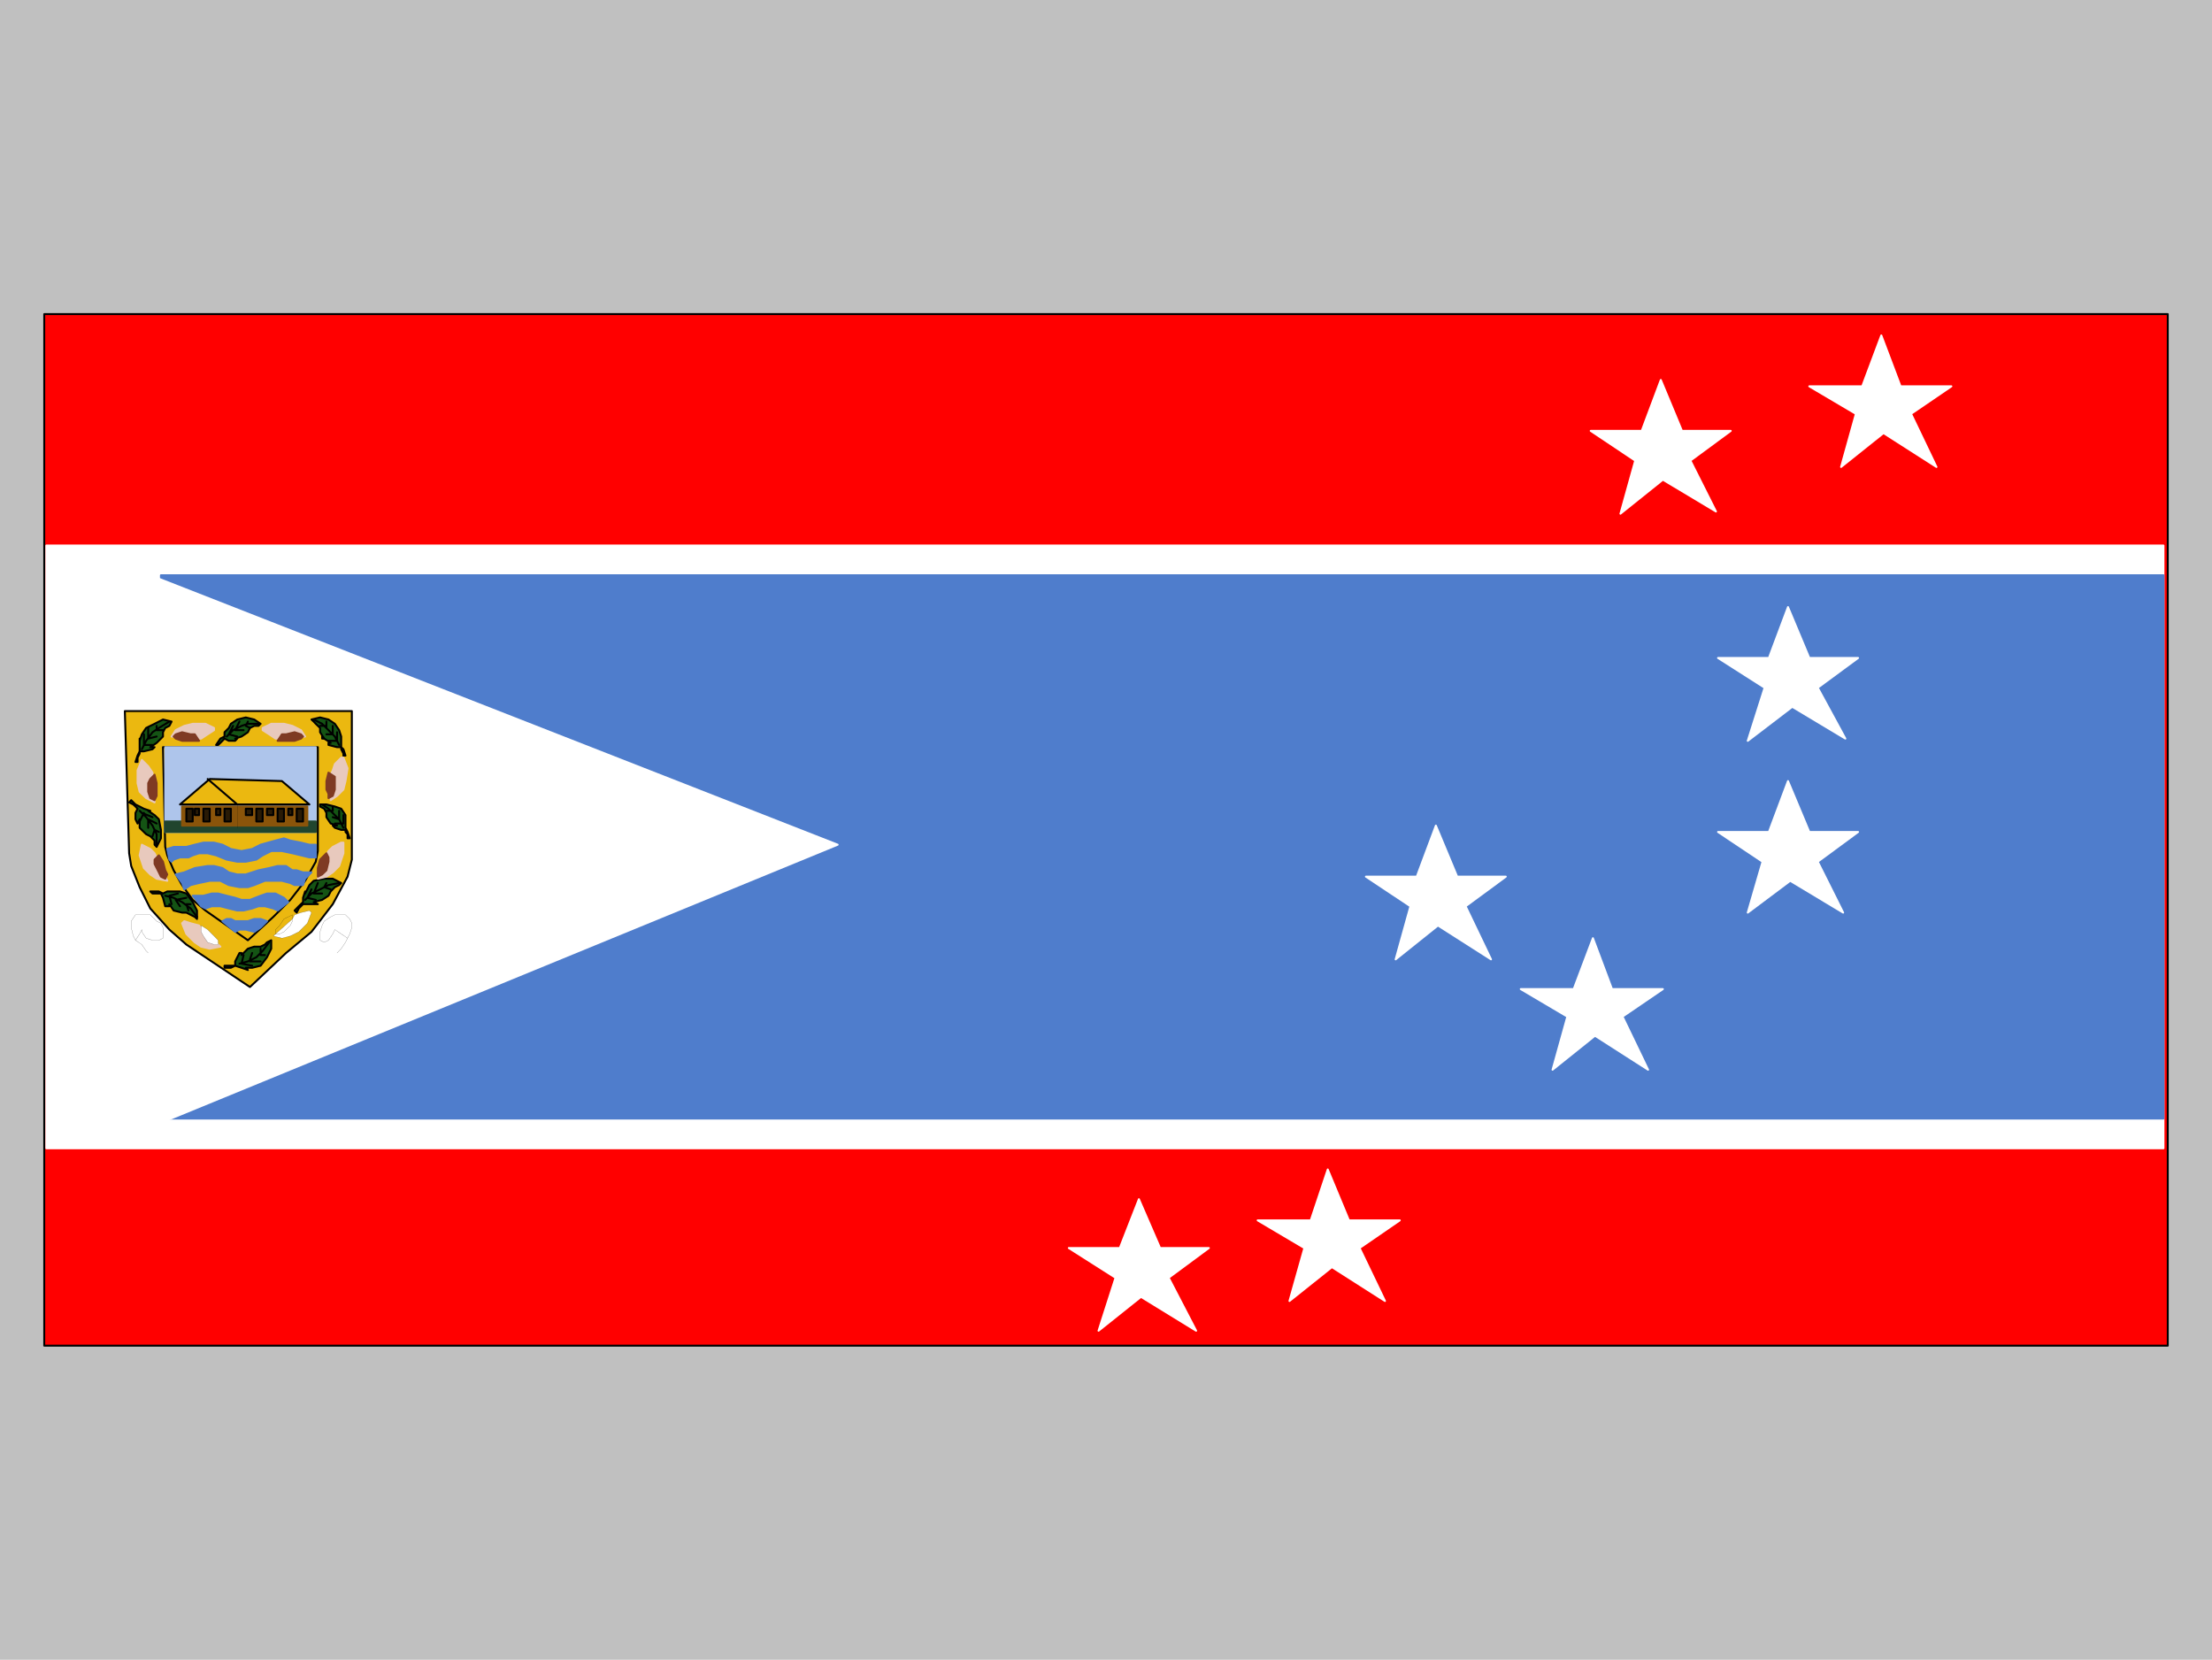 <svg xmlns="http://www.w3.org/2000/svg" width="3.332in" height="240" fill-rule="evenodd" stroke-linecap="round" preserveAspectRatio="none" viewBox="0 0 16000 12000"><style>.brush0{fill:#fff}.pen0{stroke:#000;stroke-width:1;stroke-linejoin:round}.pen1{stroke:none}.pen2,.pen3{stroke:#000;stroke-width:14;stroke-linejoin:round}.pen3{stroke:#fff}.brush4{fill:#4f7dcc}.pen4{stroke:#4f7dcc;stroke-width:14;stroke-linejoin:round}.brush5{fill:#ebb810}.brush9{fill:#291a05}.brush10{fill:#145414}.brush11{fill:#e8c9bd}.pen8{stroke:#e8c9bd;stroke-width:14;stroke-linejoin:round}.brush12{fill:#7f3a23}.pen9{stroke:#7f3a23;stroke-width:14;stroke-linejoin:round}</style><path d="M0 0h16000v12000H0V0z" class="pen1" style="fill:silver"/><path d="M320 2271h15360v7458H320V2271z" class="pen1" style="fill:red"/><path fill="none" d="M320 2271h15360v7458H320V2271" class="pen2"/><path d="M335 3944h15314v4358H335V3944z" class="pen1 brush0"/><path fill="none" d="M335 3944h15314v4358H335V3944" class="pen3"/><path d="M1164 4159h14485v3928H1164V4159z" class="pen1 brush4"/><path fill="none" d="M1164 4159h14485v3928H1164V4159" class="pen4"/><path d="m888 4082 199 4066 4972-2041L888 4082z" class="pen1 brush0"/><path fill="none" d="m888 4082 199 4066 4972-2041L888 4082" class="pen3"/><path d="m8253 9376-307 245 123-383-338-215h369l138-353 153 353h353l-291 215 199 383-399-245z" class="pen1 brush0"/><path fill="none" d="m8253 9376-307 245 123-383-338-215h369l138-353 153 353h353l-291 215 199 383-399-245" class="pen3"/><path d="m9634 9161-307 245 108-383-338-200h384l123-368 153 368h368l-291 200 184 383-384-245z" class="pen1 brush0"/><path fill="none" d="m9634 9161-307 245 108-383-338-200h384l123-368 153 368h368l-291 200 184 383-384-245" class="pen3"/><path d="m12949 6368-307 230 107-368-322-215h368l138-368 154 368h353l-292 215 184 368-383-230z" class="pen1 brush0"/><path fill="none" d="m12949 6368-307 230 107-368-322-215h368l138-368 154 368h353l-292 215 184 368-383-230" class="pen3"/><path d="m12964 5110-322 246 122-384-337-215h368l138-368 154 368h353l-292 215 200 368-384-230z" class="pen1 brush0"/><path fill="none" d="m12964 5110-322 246 122-384-337-215h368l138-368 154 368h353l-292 215 200 368-384-230" class="pen3"/><path d="m12028 3468-307 246 107-384-322-215h369l138-368 153 368h353l-292 215 185 368-384-230z" class="pen1 brush0"/><path fill="none" d="m12028 3468-307 246 107-384-322-215h369l138-368 153 368h353l-292 215 185 368-384-230" class="pen3"/><path d="m13624 3131-307 245 107-384-337-199h383l138-368 139 368h368l-292 199 184 384-383-245z" class="pen1 brush0"/><path fill="none" d="m13624 3131-307 245 107-384-337-199h383l138-368 139 368h368l-292 199 184 384-383-245" class="pen3"/><path d="m11537 7488-307 246 107-384-337-199h383l139-368 138 368h368l-292 199 185 384-384-246z" class="pen1 brush0"/><path fill="none" d="m11537 7488-307 246 107-384-337-199h383l139-368 138 368h368l-292 199 185 384-384-246" class="pen3"/><path d="m10401 6691-306 245 107-384-322-214h368l138-369 154 369h352l-291 214 184 384-384-245z" class="pen1 brush0"/><path fill="none" d="m10401 6691-306 245 107-384-322-214h368l138-369 154 369h352l-291 214 184 384-384-245" class="pen3"/><path d="M903 5141h1642v1074l-31 123-107 199-154 200-184 153-261 246-460-307-123-108-138-153-77-154-61-153-15-92-31-1028z" class="pen1 brush5"/><path fill="none" d="M903 5141h1642v1074l-31 123-107 199-154 200-184 153-261 246-460-307-123-108-138-153-77-154-61-153-15-92-31-1028" class="pen2"/><path d="M1179 5402h1120v751l-15 77-77 138-107 138-123 123-184 169-307-215-92-77-77-107-61-107-46-108-15-61-16-721z" class="pen1 brush5"/><path fill="none" d="M1179 5402h1120v751l-15 77-77 138-107 138-123 123-184 169-307-215-92-77-77-107-61-107-46-108-15-61-16-721" class="pen2"/><path d="M1195 5402h1089v613H1195v-613z" class="pen1" style="fill:#aec5eb"/><path fill="none" d="M1195 5402h1089v613H1195v-613" style="stroke:#aec5eb;stroke-width:14;stroke-linejoin:round"/><path d="M1195 5939h1089v76H1195v-76z" class="pen1" style="fill:#21452e"/><path fill="none" d="M1195 5939h1089v76H1195v-76" style="stroke:#21452e;stroke-width:14;stroke-linejoin:round"/><path d="M1317 5831h906v138h-906v-138z" class="pen1" style="fill:#8a540a"/><path fill="none" d="M1317 5831h906v138h-906v-138" style="stroke:#8a540a;stroke-width:14;stroke-linejoin:round"/><path d="M1302 5816h936l-199-169-522-15-215 184z" class="pen1 brush5"/><path fill="none" d="M1302 5816h936l-199-169-522-15-215 184m200-184 214 184" class="pen2"/><path d="M1348 5847h46v92h-46v-92z" class="pen1 brush9"/><path fill="none" d="M1348 5847h46v92h-46v-92" class="pen2"/><path d="M1471 5847h46v92h-46v-92z" class="pen1 brush9"/><path fill="none" d="M1471 5847h46v92h-46v-92" class="pen2"/><path d="M1624 5847h46v92h-46v-92z" class="pen1 brush9"/><path fill="none" d="M1624 5847h46v92h-46v-92" class="pen2"/><path d="M1854 5847h46v92h-46v-92z" class="pen1 brush9"/><path fill="none" d="M1854 5847h46v92h-46v-92" class="pen2"/><path d="M2146 5847h46v92h-46v-92z" class="pen1 brush9"/><path fill="none" d="M2146 5847h46v92h-46v-92" class="pen2"/><path d="M2008 5847h46v92h-46v-92z" class="pen1 brush9"/><path fill="none" d="M2008 5847h46v92h-46v-92" class="pen2"/><path d="M1409 5847h31v46h-31v-46z" class="pen1 brush9"/><path fill="none" d="M1409 5847h31v46h-31v-46" class="pen2"/><path d="M1563 5847h31v46h-31v-46z" class="pen1 brush9"/><path fill="none" d="M1563 5847h31v46h-31v-46" class="pen2"/><path d="M1778 5847h46v46h-46v-46z" class="pen1 brush9"/><path fill="none" d="M1778 5847h46v46h-46v-46" class="pen2"/><path d="M2085 5847h30v46h-30v-46z" class="pen1 brush9"/><path fill="none" d="M2085 5847h30v46h-30v-46" class="pen2"/><path d="M1931 5847h46v46h-46v-46z" class="pen1 brush9"/><path fill="none" d="M1931 5847h46v46h-46v-46m399-553h31v46h-31v-46" class="pen2"/><path d="m1210 6138 15 77 16 15 15-15 46-16h61l31-15 46-15h62l61 15 77 31 76 15h62l76-15 46-31 62-31h77l76 16 62 15 61 15h46v-92h-46l-61-15-77-15-46-16-61 16-108 30-61 31-77 15-77-15-61-31-61-15h-77l-62 15-61 16h-92l-46 15z" class="pen1 brush4"/><path fill="none" d="m1210 6138 15 77 16 15 15-15 46-16h61l31-15 46-15h62l61 15 77 31 76 15h62l76-15 46-31 62-31h77l76 16 62 15 61 15h46v-92h-46l-61-15-77-15-46-16-61 16-108 30-61 31-77 15-77-15-61-31-61-15h-77l-62 15-61 16h-92l-46 15" class="pen4"/><path d="m1333 6307-62 15 46 62 16 46 46-31 61-15 77-16h77l61 31 77 15h61l46-15 77-31h123l61 16 31 15h61l15-46 46-46h-61l-46-15h-31l-46-31h-61l-61 15-77 16-92 30h-62l-61-15-46-31-61-15h-46l-93 15-76 31z" class="pen1 brush4"/><path fill="none" d="m1333 6307-62 15 46 62 16 46 46-31 61-15 77-16h77l61 31 77 15h61l46-15 77-31h123l61 16 31 15h61l15-46 46-46h-61l-46-15h-31l-46-31h-61l-61 15-77 16-92 30h-62l-61-15-46-31-61-15h-46l-93 15-76 31" class="pen4"/><path d="M1471 6476h-77l61 76 31 16 46-16h62l61 16 61 15h46l62-15 46-16h46l61 16 31 15 77-61-31-31-61-31h-62l-46 16-77 30h-61l-46-15-61-15-62-16h-46l-61 16z" class="pen1 brush4"/><path fill="none" d="M1471 6476h-77l61 76 31 16 46-16h62l61 16 61 15h46l62-15 46-16h46l61 16 31 15 77-61-31-31-61-31h-62l-46 16-77 30h-61l-46-15-61-15-62-16h-46l-61 16" class="pen4"/><path d="m1640 6644-31 16 92 77 31-16h46l61 16 46-31 46-46-46-16h-46l-46 16h-92l-31-16h-30z" class="pen1 brush4"/><path fill="none" d="m1640 6644-31 16 92 77 31-16h46l61 16 46-31 46-46-46-16h-46l-46 16h-92l-31-16h-30" class="pen4"/><path d="m1241 5217-16 31-30 15-16 31v31l-46 46-46 31h31l-15 15-62 15h-31v16l-15 30v31h-15l15-46 15-31v-92 16l16-47 31-46 61-30 61-31 62 15z" class="pen1 brush10"/><path fill="none" d="m1241 5217-16 31-30 15-16 31v31l-46 46-46 31h31l-15 15-62 15h-31v16l-15 30v31h-15l15-46 15-31v-92 16l16-47 31-46 61-30 61-31 62 15" class="pen2"/><path fill="none" d="m1026 5417 31-61 46-62 46-31 76-46m-184 92v77m31-123v77m61-92v31m-92 107h62m-31-46 61-15m0-46h46" class="pen2"/><path d="m1885 5233-15 15h-31l-31 15-15 31-46 31-46 15h15l-15 16h-46l-31-16-15 16-15 15-16 15h-15l31-46 30-15v-31l31-31 15-30 46-31 62-15 61 15 46 31z" class="pen1 brush10"/><path fill="none" d="m1885 5233-15 15h-31l-31 15-15 31-46 31-46 15h15l-15 16h-46l-31-16-15 16-15 15-16 15h-15l31-46 30-15v-31l31-31 15-30 46-31 62-15 61 15 46 31" class="pen2"/><path fill="none" d="m1640 5325 46-46 61-31 46-15h77m-184 15-31 61m77-92-31 62m92-62-15 31m-123 61 61 16m-15-46h61m16-31 30 15" class="pen2"/><path d="m2468 6384-15 15-31 15-30 31-16 31-46 30-61 16 30 15h-107l-15 15-16 16-15 30-15-15 30-31 31-30v-31l15-46v15l31-61 31-31 76-15h62l61 31z" class="pen1 brush10"/><path fill="none" d="m2468 6384-15 15-31 15-30 31-16 31-46 30-61 16 30 15h-107l-15 15-16 16-15 30-15-15 30-31 31-30v-31l15-46v15l31-61 31-31 76-15h62l61 31" class="pen2"/><path fill="none" d="m2207 6506 46-46 62-30 61-31 77-15m-200 46-30 61m76-107-30 76m92-76-16 30m-122 77 61 15m-15-46h61m15-46 47 16" class="pen2"/><path d="m1133 6123-15-16v-30l-31-31-30-15-47-46v-62l-15 31-15-31v-46l15-30-15-16-16-15-30-15 15-16 31 31 30 15 31 16 46 15h-15l46 31 31 30 15 77v61l-31 62z" class="pen1 brush10"/><path fill="none" d="m1133 6123-15-16v-30l-31-31-30-15-47-46v-62l-15 31-15-31v-46l15-30-15-16-16-15-30-15 15-16 31 31 30 15 31 16 46 15h-15l46 31 31 30 15 77v61l-31 62" class="pen2"/><path fill="none" d="m1010 5862 47 46 46 61 30 62v76m-30-199-77-31m107 77-61-31m77 92-31-15m-77-123-31 62m62-16v62m46 15-15 46" class="pen2"/><path d="m1425 6644-16-15-30-15-31-16h-31l-61-15-31-46v15h-30l-16-61-15-31h-61l-16-15h62l30 15 31-15h46-15 61l46 15 46 62 31 61v61z" class="pen1 brush10"/><path fill="none" d="m1425 6644-16-15-30-15-31-16h-31l-61-15-31-46v15h-30l-16-61-15-31h-61l-16-15h62l30 15 31-15h46-15 61l46 15 46 62 31 61v61" class="pen2"/><path fill="none" d="m1195 6476 61 15 61 31 62 46 46 61m-138-169-62 16m123 15-77 15m108 31h-31m-123-61 16 61m30-31 31 46m46-15 15 46" class="pen2"/><path d="m1962 6798-31 15-15 16-31 15h-46l-46 15-46 46v-15h-15l-31 61v31h-77v15h46l31-15 46 15 46 16-15-16h46l61-15 46-61 31-62v-61z" class="pen1 brush10"/><path fill="none" d="m1962 6798-31 15-15 16-31 15h-46l-46 15-46 46v-15h-15l-31 61v31h-77v15h46l31-15 46 15 46 16-15-16h46l61-15 46-61 31-62v-61" class="pen2"/><path fill="none" d="m1732 6967 61-16 61-30 46-46 47-62m-123 169-77-15m138-16h-77m108-46h-31m-138 62 15-62m46 31 16-46m61 15v-46" class="pen2"/><path d="m2253 5202 16 15 15 16 31 30v31l30 46 47 31h-16v15l62 16h30v15l16 31v15h15l-15-46-16-15v-77l-15-46-31-46-46-31-61-15-62 15z" class="pen1 brush10"/><path fill="none" d="m2253 5202 16 15 15 16 31 30v31l30 46 47 31h-16v15l62 16h30v15l16 31v15h15l-15-46-16-15v-77l-15-46-31-46-46-31-61-15-62 15" class="pen2"/><path fill="none" d="m2453 5386-31-61-46-46-46-46-61-31m169 92v62m-31-108v61m-46-92v46m77 93h-62m31-47h-46m0-61h-46" class="pen2"/><path d="M2315 5816v15l30 16 16 30v31l31 46 46 15h-31l15 16 46 15h31v15l15 16v30h16l-16-46-15-30v-62 16-46l-31-46-46-16-61-15h-46z" class="pen1 brush10"/><path fill="none" d="M2315 5816v15l30 16 16 30v31l31 46 46 15h-31l15 16 46 15h31v15l15 16v30h16l-16-46-15-30v-62 16-46l-31-46-46-16-61-15h-46" class="pen2"/><path fill="none" d="m2484 5985-31-62-31-30-46-46-46-31m154 77v61m-31-92v61m-46-92v31m77 92h-62m31-31-46-15m0-46h-46" class="pen2"/><path d="m1409 5340-168-15 30-46 62-31 61-15h92l62 30v16l-46 30-47 31h-46z" class="pen1 brush11"/><path fill="none" d="m1409 5340-168-15 30-46 62-31 61-15h92l62 30v16l-46 30-47 31h-46" class="pen8"/><path d="m1317 5294-46 15-15 16 15 15 46 16h123l-31-47h-30l-62-15z" class="pen1 brush12"/><path fill="none" d="m1317 5294-46 15-15 16 15 15 46 16h123l-31-47h-30l-62-15" class="pen9"/><path d="m2039 5340 168-15-30-46-62-31-61-15h-92l-62 30v16l47 30 46 31h46z" class="pen1 brush11"/><path fill="none" d="m2039 5340 168-15-30-46-62-31-61-15h-92l-62 30v16l47 30 46 31h46" class="pen8"/><path d="m2131 5294 46 15 15 16-15 15-46 16h-123l31-47h30l62-15z" class="pen1 brush12"/><path fill="none" d="m2131 5294 46 15 15 16-15 15-46 16h-123l31-47h30l62-15" class="pen9"/><path d="m1103 5616 15 185-61-31-47-46-15-62v-92l31-76 46 46 31 46v30z" class="pen1 brush11"/><path fill="none" d="m1103 5616 15 185-61-31-47-46-15-62v-92l31-76 46 46 31 46v30" class="pen8"/><path d="m1072 5724 15 46 31 15 15-31v-92l-15-61-31 31-15 30v62z" class="pen1 brush12"/><path fill="none" d="m1072 5724 15 46 31 15 15-31v-92l-15-61-31 31-15 30v62" class="pen9"/><path d="m1133 6199 77 169-77-15-46-31-46-46-31-92 16-77 61 31 31 31 15 30z" class="pen1 brush11"/><path fill="none" d="m1133 6199 77 169-77-15-46-31-46-46-31-92 16-77 61 31 31 31 15 30" class="pen8"/><path d="m1149 6307 15 31 31 15 15-31-15-30-16-62-30-46-31 31v31l31 61z" class="pen1 brush12"/><path fill="none" d="m1149 6307 15 31 31 15 15-31-15-30-16-62-30-46-31 31v31l31 61" class="pen9"/><path d="M2392 5601v184l46-31 46-46 15-61 15-92-30-77h-16l-46 46-15 46-15 31z" class="pen1 brush11"/><path fill="none" d="M2392 5601v184l46-31 46-46 15-61 15-92-30-77h-16l-46 46-15 46-15 31" class="pen8"/><path d="m2422 5708-15 46-31 16v-31l-15-31v-61l15-61 46 30v92z" class="pen1 brush12"/><path fill="none" d="m2422 5708-15 46-31 16v-31l-15-31v-61l15-61 46 30v92" class="pen9"/><path d="m2361 6184-62 169 62-15 46-31 46-46 31-92v-77h-16l-61 31-31 30-15 31z" class="pen1 brush11"/><path fill="none" d="m2361 6184-62 169 62-15 46-31 46-46 31-92v-77h-16l-61 31-31 30-15 31" class="pen8"/><path d="m2361 6292-31 30-31 16v-62l16-61 46-46 15 30v31l-15 62z" class="pen1 brush12"/><path fill="none" d="m2361 6292-31 30-31 16v-62l16-61 46-46 15 30v31l-15 62" class="pen9"/><path d="m1455 6721 139 123-77 15-62-15-46-31-61-61-31-77 16-15 46 15 61 16 15 30z" class="pen1 brush11"/><path fill="none" d="m1455 6721 139 123-77 15-62-15-46-31-61-61-31-77 16-15 46 15 61 16 15 30" class="pen8"/><path d="m1502 6813 46 16h30v-31l-30-31-46-46-47-30v46l16 30 31 46z" class="pen1 brush0"/><path fill="none" d="m1502 6813 46 16h30v-31l-30-31-46-46-47-30v46l16 30 31 46" class="pen0"/><path d="m2115 6644-138 123 62 16 61-16 61-30 62-62 30-77-15-15-61 15-46 16-16 30z" class="pen1 brush0"/><path fill="none" d="m2115 6644-138 123 62 16 61-16 61-30 62-62 30-77-15-15-61 15-46 16-16 30" class="pen0"/><path fill="none" d="m2054 6737-31 15h-30v-31l30-30 31-47 61-30v46l-15 31-46 46m-338-921v169m-767 706v15l15 61 16 31 30-46 16-31v16l31 46 46 15h46l30-15v-77l-15-31-31-15-46-46H980l-31 46v31m31 107 46 31 31 46 15 15m1243-153v61l30 15 31-15 31-46 15-31 46 31 46 31 16-31 15-46v-31l-15-31-16-15-15-15h-77l-30 15-47 31-15 31-15 46m123 153 30-31 31-46 15-30" class="pen0"/></svg>
